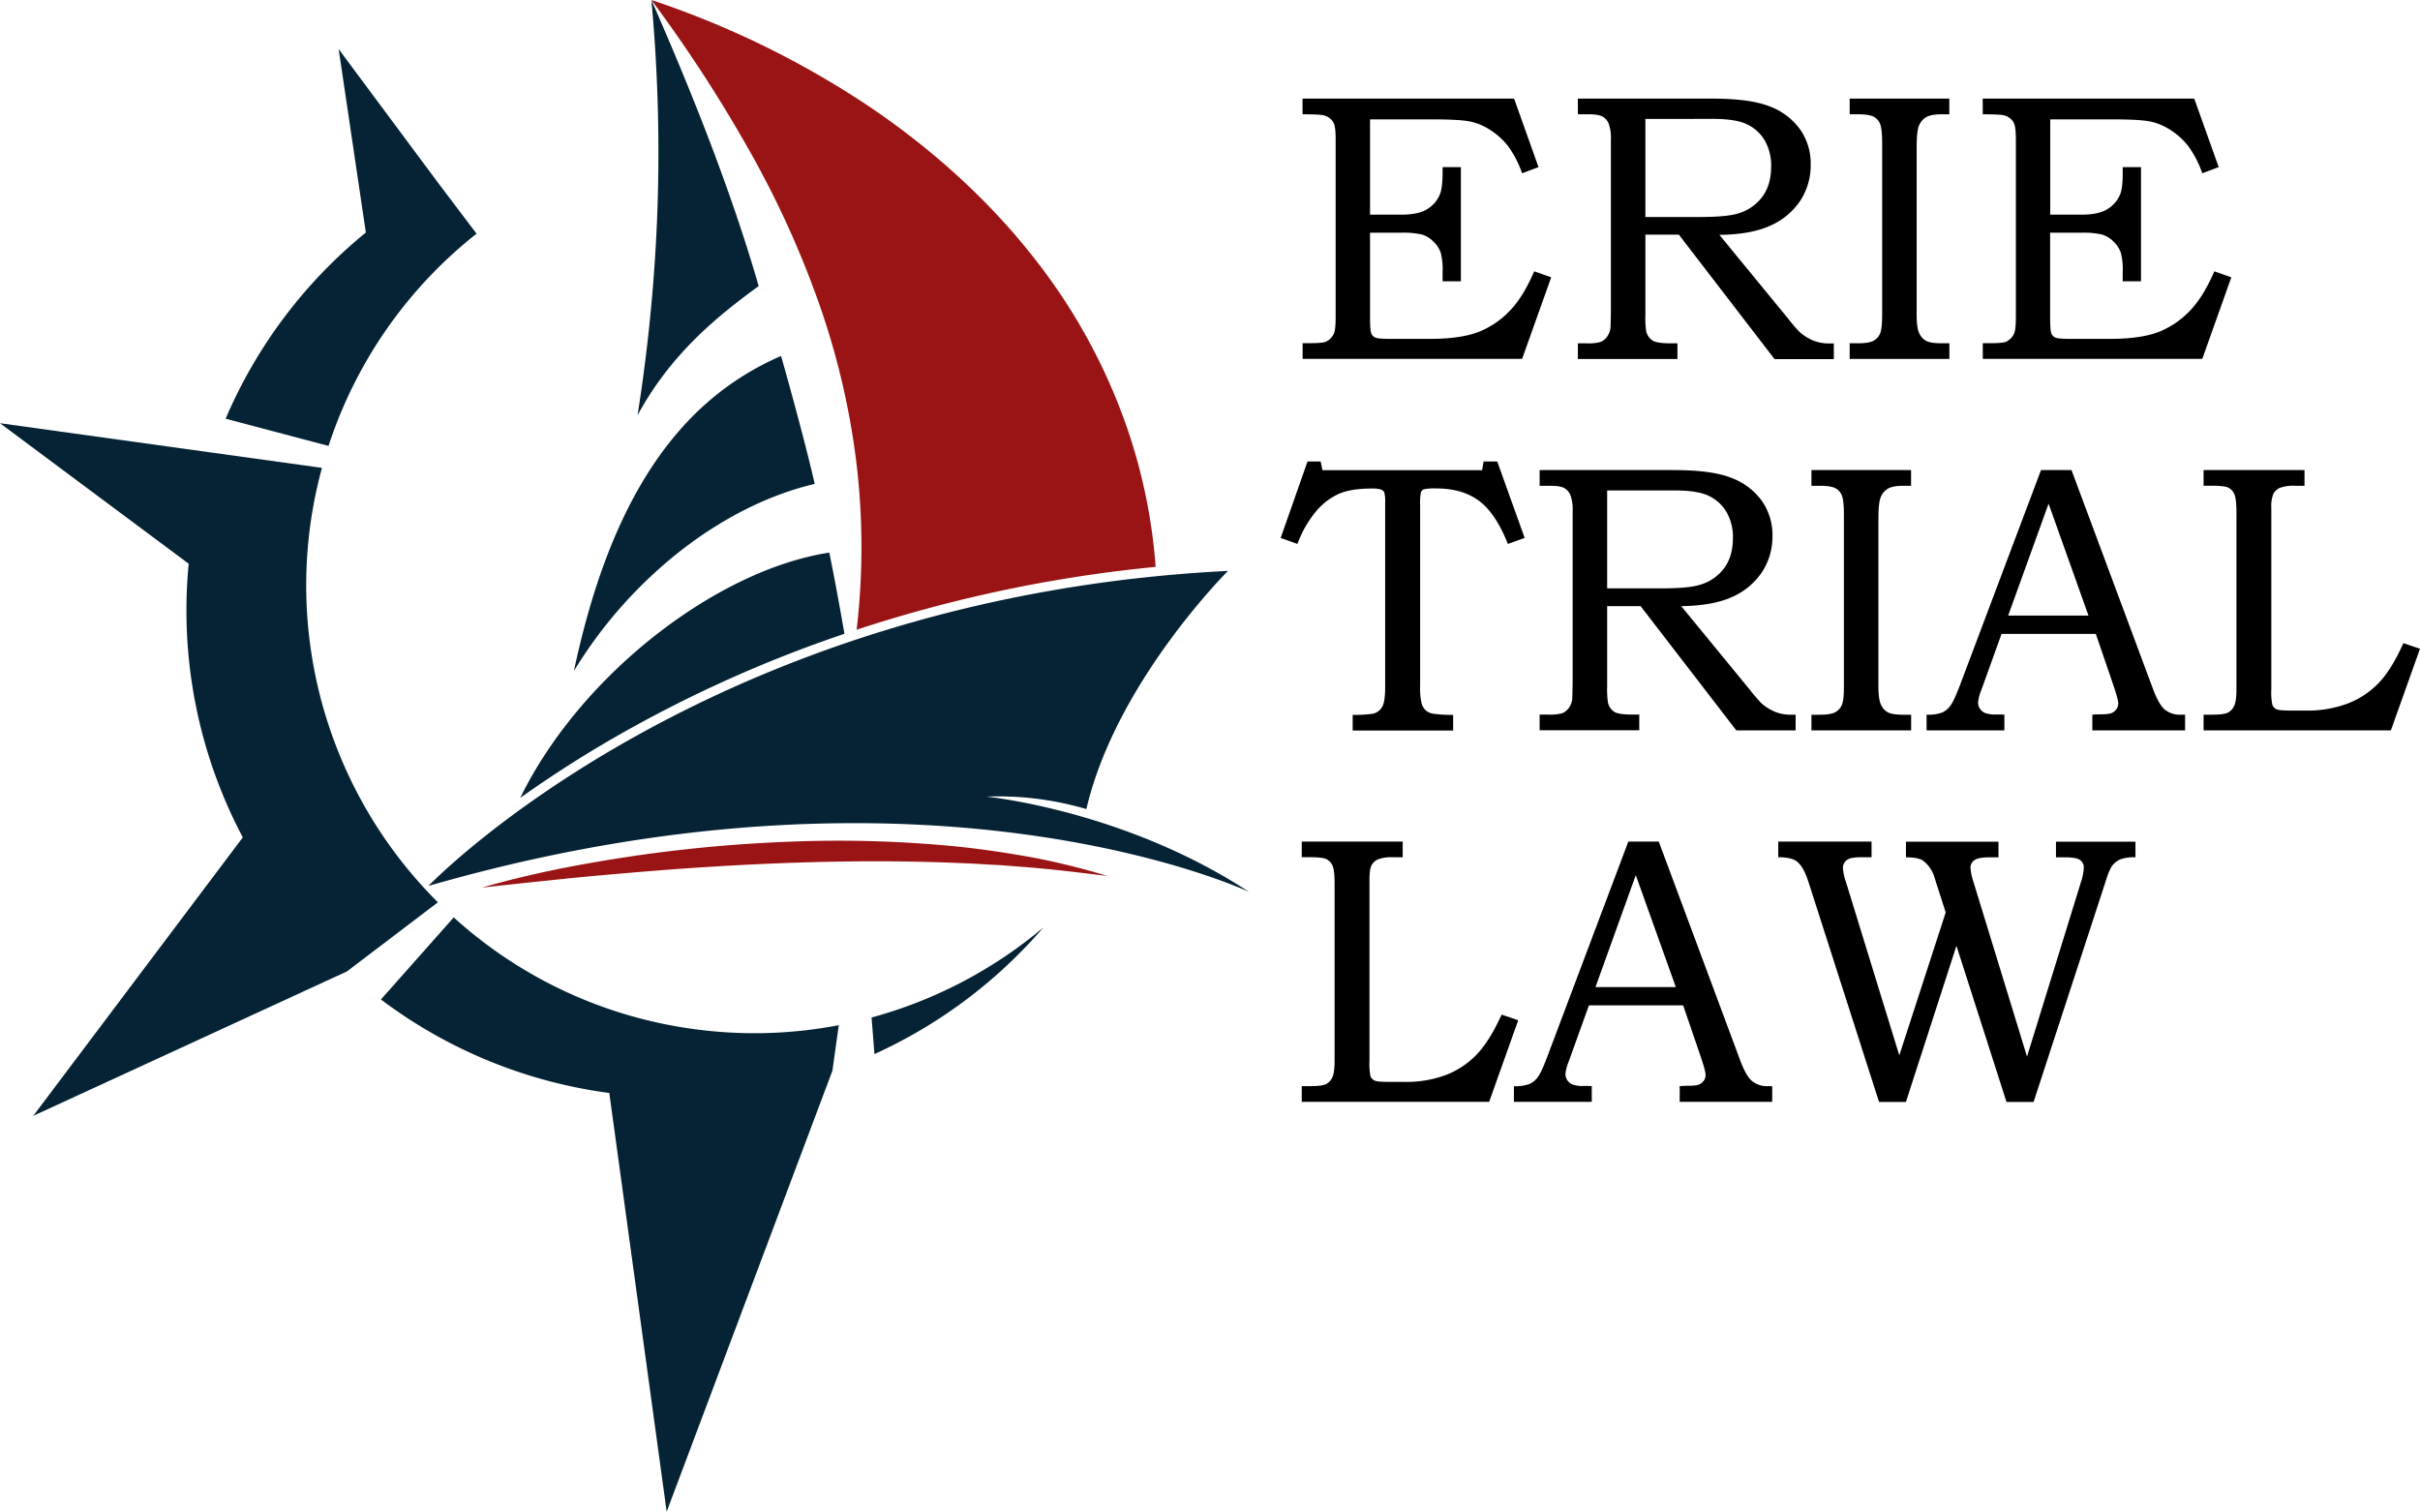 <svg xmlns="http://www.w3.org/2000/svg" viewBox="0 0 970.18 606.05"><defs><style>.cls-1,.cls-2{fill:#052334;}.cls-2,.cls-3{fill-rule:evenodd;}.cls-3,.cls-4{fill:#9b1415;}</style></defs><g id="Layer_2" data-name="Layer 2"><g id="Layer_1-2" data-name="Layer 1"><path d="M522.18,39.54H607L616.79,67l-6.58,2.47a41.23,41.23,0,0,0-5.4-10.58,28,28,0,0,0-7-6.54,24.17,24.17,0,0,0-8.24-3.6q-4.16-.88-15-.89H549.25V86.06h12.6q7,0,10.53-2.36a12.27,12.27,0,0,0,4.91-5.87q1.05-2.62,1.05-9.13V67h7.33v45.78h-7.33v-4a26,26,0,0,0-.78-7.55,11.32,11.32,0,0,0-2.89-4.38,11.16,11.16,0,0,0-4.54-2.8,31.57,31.57,0,0,0-8.28-.75h-12.6v33.9q0,5.3.49,6.46a3.12,3.12,0,0,0,1.61,1.68c.75.34,2.79.52,6.14.52h15.65q13.11,0,20.49-3.14a35.51,35.51,0,0,0,13-9.63q4.41-5.05,8.45-14.31l6.8,2.4-11.66,32.68h-88v-6.28h3q5.24,0,6.5-.67a6.51,6.51,0,0,0,3-3.12q.74-1.49.74-6.46V55.47q0-4.9-1-6.56a6.25,6.25,0,0,0-3.36-2.56c-.85-.36-3.82-.53-8.9-.53Z"/><path d="M632.57,39.54h53.85q15.33,0,23.18,3.17a26.35,26.35,0,0,1,12.08,9.2,23.68,23.68,0,0,1,4.23,14,25.93,25.93,0,0,1-4.12,14.47,27.83,27.83,0,0,1-11.89,10q-7.77,3.63-20.59,3.78l27.62,33.66a64.07,64.07,0,0,0,4.41,5.16,19.73,19.73,0,0,0,5.5,3.51,16.69,16.69,0,0,0,6.47,1.2h1.87v6.28H711.42L673.05,94.06H659.64v32.16A34.5,34.5,0,0,0,660,133a6,6,0,0,0,2.65,3.59q1.83,1.05,7.15,1.05h2.69v6.28H632.57v-6.28h3.59a18,18,0,0,0,5.42-.53,5.79,5.79,0,0,0,2.47-1.83,7.78,7.78,0,0,0,1.53-3.33q.15-.81.23-7.55V56.06a17,17,0,0,0-.9-6.52,5.81,5.81,0,0,0-2.51-2.85q-1.6-.87-5.57-.87h-4.26Zm27.07,8.15V87h21.5q10.93,0,15.36-1.34A18.4,18.4,0,0,0,706.42,79q3.63-4.78,3.63-12.19a20,20,0,0,0-2.62-10.59,16.35,16.35,0,0,0-7.15-6.43q-4.53-2.13-13.52-2.13Z"/><path d="M741.54,39.54h39.94v6.28h-3.07q-4.33,0-6.28,1.2a7,7,0,0,0-2.84,3.42q-.9,2.22-.9,8.62V126.3c0,3.39.33,5.79,1,7.21a6.51,6.51,0,0,0,2.73,3.11q1.75,1,6.32,1h3.07v6.28H741.54v-6.28h3.29q4.41,0,6.25-1a5.93,5.93,0,0,0,2.65-2.92q.82-1.91.83-7.36V57.49q0-5.81-.83-7.8a5.56,5.56,0,0,0-2.65-2.93q-1.85-.94-6.25-.94h-3.29Z"/><path d="M794.87,39.54h84.81L889.48,67l-6.58,2.47a41.23,41.23,0,0,0-5.4-10.58,27.78,27.78,0,0,0-7-6.54,24.21,24.21,0,0,0-8.23-3.6q-4.15-.88-15-.89H821.94V86.06h12.6q7,0,10.54-2.36A12.33,12.33,0,0,0,850,77.83q1.05-2.62,1-9.13V67h7.33v45.78H851v-4a25.59,25.59,0,0,0-.79-7.55,11.32,11.32,0,0,0-2.89-4.38,11.16,11.16,0,0,0-4.54-2.8,31.57,31.57,0,0,0-8.28-.75h-12.6v33.9q0,5.3.49,6.46a3.12,3.12,0,0,0,1.61,1.68c.75.34,2.8.52,6.14.52h15.66q13.1,0,20.48-3.14a35.51,35.51,0,0,0,13-9.63q4.41-5.05,8.45-14.31l6.81,2.4L882.9,143.87h-88v-6.28h3q5.24,0,6.51-.67a6.53,6.53,0,0,0,3-3.12q.75-1.49.75-6.46V55.47q0-4.9-1-6.56a6.21,6.21,0,0,0-3.36-2.56c-.85-.36-3.82-.53-8.9-.53Z"/><path d="M524.19,185h5.24l.75,3.51h64l.6-3.51h5.46l11,30.66-6.73,2.4q-4.86-12.27-11.52-17.24t-17-5a21.26,21.26,0,0,0-5.16.34,2,2,0,0,0-1.16,1.16,21.77,21.77,0,0,0-.34,5.24v72.39a27.45,27.45,0,0,0,.57,7,6.16,6.16,0,0,0,1.6,2.77,6.07,6.07,0,0,0,2.88,1.38,52,52,0,0,0,8.19.49v6.28H542.29v-6.28a49.86,49.86,0,0,0,8.16-.46,5.82,5.82,0,0,0,3.74-2.86c.74-1.4,1.12-4,1.12-7.75v-73.9a14.27,14.27,0,0,0-.34-4.19,2.34,2.34,0,0,0-1.27-1.15,11.22,11.22,0,0,0-3.85-.42q-8.16,0-13.05,2.1a25.71,25.71,0,0,0-9.24,7.1,43.42,43.42,0,0,0-7.4,13l-6.74-2.4Z"/><path d="M617.24,188.46h53.85q15.33,0,23.18,3.18a26.4,26.4,0,0,1,12.08,9.2,23.68,23.68,0,0,1,4.23,13.95,25.86,25.86,0,0,1-4.13,14.47,27.8,27.8,0,0,1-11.88,10Q686.8,242.84,674,243l27.62,33.66a64.07,64.07,0,0,0,4.41,5.16,19.81,19.81,0,0,0,5.5,3.51,16.65,16.65,0,0,0,6.47,1.2h1.87v6.28H696.08L657.72,243H644.31v32.16a34.84,34.84,0,0,0,.37,6.73,6.06,6.06,0,0,0,2.66,3.59q1.83,1,7.14,1h2.7v6.28H617.24v-6.28h3.59a18,18,0,0,0,5.42-.53,6,6,0,0,0,2.47-1.83,7.78,7.78,0,0,0,1.53-3.33c.1-.55.17-3.06.22-7.55V205a17.22,17.22,0,0,0-.89-6.52,5.86,5.86,0,0,0-2.51-2.85q-1.61-.87-5.57-.87h-4.26Zm27.07,8.16v39.26h21.5q10.94,0,15.35-1.34a18.35,18.35,0,0,0,9.93-6.59q3.63-4.78,3.63-12.19a20,20,0,0,0-2.62-10.58,16.35,16.35,0,0,0-7.15-6.43c-3-1.42-7.53-2.13-13.53-2.13Z"/><path d="M726.21,188.46h39.94v6.29h-3.07c-2.89,0-5,.4-6.28,1.2a6.9,6.9,0,0,0-2.84,3.42q-.9,2.22-.9,8.61v67.24q0,5.08,1,7.22a6.44,6.44,0,0,0,2.73,3.1q1.75,1,6.32,1h3.07v6.28H726.21v-6.28h3.29q4.41,0,6.24-1a6,6,0,0,0,2.66-2.92q.83-1.9.82-7.37V206.41q0-5.79-.82-7.79a5.54,5.54,0,0,0-2.66-2.93q-1.83-.94-6.24-.94h-3.29Z"/><path d="M818.24,188.46h12.23l32.47,87.23c1.6,4.38,3.2,7.28,4.83,8.7a9.57,9.57,0,0,0,6.54,2.13H876v6.28H838.82v-6.28c1.2-.1,2.37-.15,3.52-.15q3.58,0,4.71-.75a4.18,4.18,0,0,0,2.17-3.59q0-1.57-2.09-7.7l-6.91-20.2h-37.8l-8.13,22.59a17.52,17.52,0,0,0-1.28,4.86,4.48,4.48,0,0,0,.79,2.62,4.7,4.7,0,0,0,2.13,1.68,12,12,0,0,0,4.34.56c1.35,0,2.44,0,3.29.08v6.28H772.37v-6.28a16.53,16.53,0,0,0,6.25-.86,8.54,8.54,0,0,0,3.32-2.77q1.42-1.9,3.74-8ZM805.07,246.8h32.21l-16-44.87Z"/><path d="M883.42,188.46h40.46v6.29h-3.74a15.86,15.86,0,0,0-6.13.83,5.33,5.33,0,0,0-2.62,2.41,13.68,13.68,0,0,0-.82,5.66v72.77a25.35,25.35,0,0,0,.38,6,3.1,3.1,0,0,0,1.94,2q1.05.45,6.06.45h5.61A45.51,45.51,0,0,0,941.31,282a34.4,34.4,0,0,0,12.27-8.15q5.16-5.34,9.94-16l6.66,2.24L958.51,292.8H883.42v-6.28h3.29q4.78,0,6.44-.83a5.52,5.52,0,0,0,2.54-2.73q.9-1.9.9-6.54v-71c0-3.61-.28-6-.83-7.27a5.16,5.16,0,0,0-2.39-2.63q-1.57-.79-6.66-.79h-3.29Z"/><path d="M521.88,337.39h40.46v6.28H558.6a16,16,0,0,0-6.13.83,5.39,5.39,0,0,0-2.62,2.42c-.55,1.05-.82,2.94-.82,5.65v72.78a25.67,25.67,0,0,0,.37,6,3.15,3.15,0,0,0,1.94,1.95q1,.44,6.06.44H563a45.48,45.48,0,0,0,16.75-2.8A34.4,34.4,0,0,0,592,422.77q5.16-5.36,10-16l6.66,2.24L597,441.73H521.88v-6.29h3.29q4.79,0,6.43-.82a5.56,5.56,0,0,0,2.54-2.73q.9-1.9.9-6.54v-71q0-5.43-.82-7.27a5.14,5.14,0,0,0-2.4-2.63q-1.56-.8-6.65-.8h-3.29Z"/><path d="M652.8,337.39H665l32.47,87.23c1.6,4.38,3.2,7.28,4.83,8.7a9.55,9.55,0,0,0,6.54,2.12h1.64v6.29H673.39v-6.29q1.79-.15,3.51-.15c2.39,0,4-.24,4.71-.74a4.19,4.19,0,0,0,2.17-3.59q0-1.57-2.09-7.71l-6.91-20.19H637l-8.13,22.59a17.52,17.52,0,0,0-1.28,4.86,4.48,4.48,0,0,0,.79,2.62,4.83,4.83,0,0,0,2.13,1.68,12.27,12.27,0,0,0,4.34.56c1.35,0,2.44,0,3.29.07v6.29H606.93v-6.29a16.32,16.32,0,0,0,6.25-.86,8.42,8.42,0,0,0,3.32-2.76q1.43-1.9,3.74-8Zm-13.17,58.34h32.21l-16.05-44.88Z"/><path d="M712.91,337.39h37.4v6.28h-4q-3.89,0-5.31.76a3.89,3.89,0,0,0-2.17,3.62,20.73,20.73,0,0,0,1.2,5.5l21.4,69.55,18.6-57.29-4.39-13.68A13,13,0,0,0,770.9,345q-1.95-1.29-6.81-1.29v-6.28h37.1v6.28h-3.52q-4.56,0-6.13,1.14a3.58,3.58,0,0,0-1.57,3.08,23.23,23.23,0,0,0,1.2,5.66l21.46,70,21.64-70a21.49,21.49,0,0,0,1.12-5.58,3.68,3.68,0,0,0-1.5-3.24c-1-.7-3-1.06-5.91-1.06h-3.74v-6.28H856.1v6.28a15.05,15.05,0,0,0-6,.8,8.2,8.2,0,0,0-3.25,2.48q-1.27,1.62-2.77,6.59l-28.81,88.19H804.4l-20.06-62.61-20.25,62.61H753.31L725,353.54c-1.35-4.26-3-7.08-5-8.43q-2.25-1.44-7.11-1.44Z"/><path class="cls-1" d="M191.05,93.69,175.77,73.48l-40-53.8,10.9,73.54a195,195,0,0,0-56.21,74.64l41.25,10.91A179.06,179.06,0,0,1,191.05,93.69Z"/><path class="cls-1" d="M175.54,361.73a179.33,179.33,0,0,1-51.06-151.84,181.22,181.22,0,0,1,4.6-22.32l-43.86-6.08L0,169.67,75.65,226A194.35,194.35,0,0,0,97.34,335.71l-84,111.63,125.74-57.89,36.46-27.7Z"/><path class="cls-1" d="M349.42,407.92V408l1.15,14.58a196.73,196.73,0,0,0,67.75-50.79A180.11,180.11,0,0,1,349.42,407.92Z"/><path class="cls-1" d="M277.72,412.5a178.78,178.78,0,0,1-95.82-44.71h0l-29.18,32.9a194.4,194.4,0,0,0,90.55,37.36l1,.12,23,167.87,66.45-176.79L336.27,411v0A179,179,0,0,1,277.72,412.5Z"/><path class="cls-2" d="M304.15,114.7c-5.16-18-11.77-37.28-19.07-56.55C277.6,38.43,269.31,18.6,261.14,0a663.4,663.4,0,0,1,2.23,89.13,686.88,686.88,0,0,1-7.78,77.38C269,141.67,288,126.45,304.15,114.7Z"/><path class="cls-2" d="M326.62,194c-18.33,4.31-36.57,13.53-53.12,26.31A180.36,180.36,0,0,0,230.08,269c7.28-34.24,17.66-61.4,31.62-82.38,13.78-20.71,30.86-35,51.43-43.91C316.77,155.51,323,178.16,326.62,194Z"/><path class="cls-2" d="M240.92,298.81a516.69,516.69,0,0,1,97.62-44.72c-1.87-10.82-3.86-21.66-6.07-32.55-22.4,3.45-47,15.43-69.29,32.82-22.68,17.7-42.58,40.84-54.62,65.53C217.75,313.33,228.52,306.18,240.92,298.81Z"/><path class="cls-3" d="M329.58,125.23a302.14,302.14,0,0,1,14.11,63.42,283.86,283.86,0,0,1-.27,63.81A555.27,555.27,0,0,1,450.8,228.62c4.14-.5,8.32-.94,12.5-1.36a221.91,221.91,0,0,0-9.72-50.51,232.47,232.47,0,0,0-38.78-73c-17.95-23-40.67-43.8-67-61.49A364.08,364.08,0,0,0,261.15,0a565.58,565.58,0,0,1,40.08,61.8A383.68,383.68,0,0,1,329.58,125.23Z"/><path class="cls-1" d="M171.78,355.17S282.54,239.38,492.31,228.88c0,0-45,44.72-56.78,95.49a124.47,124.47,0,0,0-40.08-5s55.38,5.43,105.31,38.21C500.76,357.55,372.88,297.2,171.78,355.17Z"/><path class="cls-4" d="M193.25,355.84c20.28-5.87,41.07-9.77,62-12.85a584.37,584.37,0,0,1,63.12-5.62,483.13,483.13,0,0,1,63.42,1.82c10.53,1,21,2.59,31.42,4.43a286,286,0,0,1,30.77,7.57c-10.48-1.29-20.88-2.59-31.33-3.44l-7.83-.62-3.91-.3-3.92-.2-7.83-.45-7.83-.32c-20.89-.79-41.78-.7-62.67,0s-41.78,2-62.66,3.75c-10.44.88-20.89,1.78-31.33,2.87S203.73,354.67,193.25,355.84Z"/></g></g></svg>
